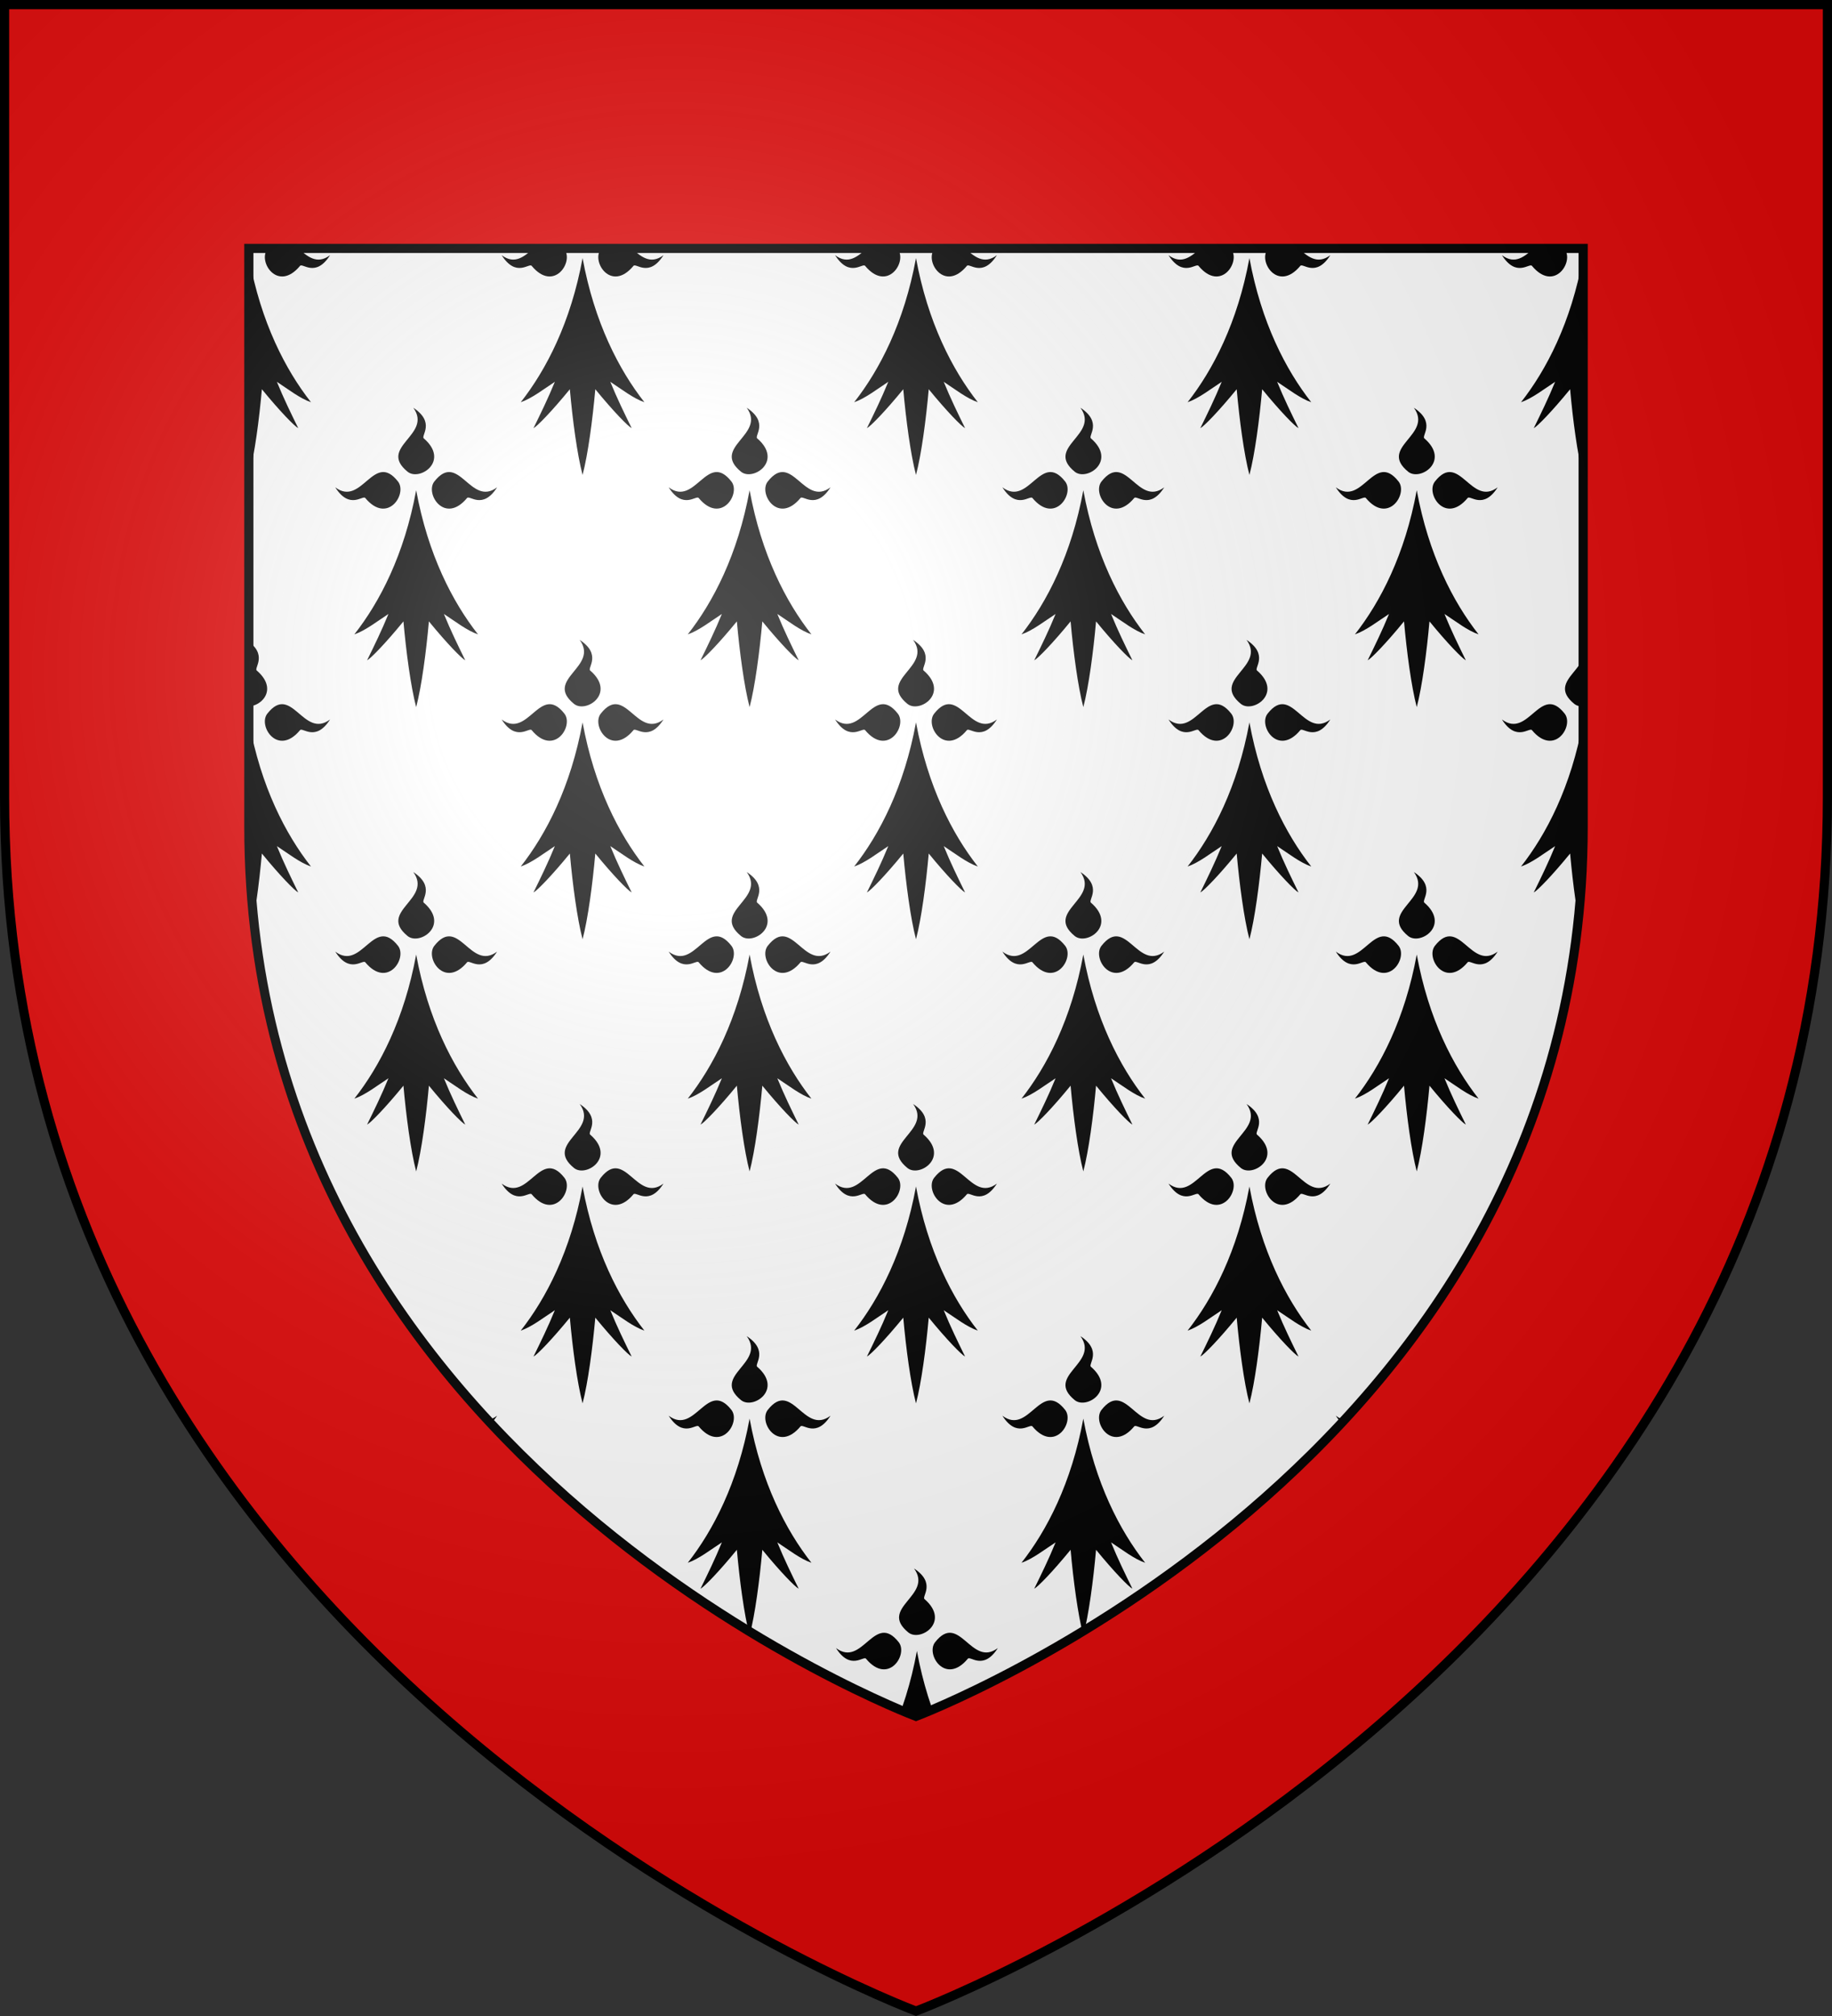<?xml version="1.0" encoding="UTF-8" standalone="no"?><svg height="660" viewBox="0 0 600 660" width="600" xmlns="http://www.w3.org/2000/svg" xmlns:xlink="http://www.w3.org/1999/xlink"><rect x="0" y="0" width="600" height="660" fill="#333333" stroke="none"/><radialGradient id="a" cx="220" cy="439.89" gradientTransform="matrix(1 0 0 -1 0 659.787)" gradientUnits="userSpaceOnUse" r="395"><stop offset="0" stop-color="#fff" stop-opacity=".314"/><stop offset=".2" stop-color="#fff" stop-opacity=".25"/><stop offset=".6" stop-color="#6b6b6b" stop-opacity=".125"/><stop offset="1" stop-opacity=".125"/></radialGradient><path d="m1.5 260.336c0 285.761 298.5 398.164 298.5 398.164s298.5-112.403 298.5-398.164c0-217.799 0-253.932 0-258.836h-597z" fill="#fff"/><use height="100%" transform="translate(.3 456)" width="100%" xlink:href="#c"/><g id="b" transform="translate(0 -0)"><path id="c" d="m283.326 87.033c-.84-1.012-5.121 3.944-9.826-3.489 8.754 6.584 12.562-12.061 20.545-1.912 3.153 4.008-3.42 14.201-10.719 5.401zm19.16-19.525c-.988-.851 3.871-5.219-3.424-10.013 6.461 8.921-11.836 12.801-1.876 20.936 3.933 3.213 13.941-3.481 5.3-10.923zm14.188 19.525c.84-1.012 5.121 3.944 9.826-3.489-8.754 6.584-12.562-12.061-20.545-1.912-3.153 4.008 3.42 14.201 10.719 5.401zm-16.674-2.534c-3.871 21.088-11.91 36.562-20.247 47.182 3.573-1.214 7.444-4.248 11.166-6.675-2.233 5.462-4.615 10.316-6.997 15.171 1.191-.607 5.955-5.462 11.91-12.744.893 10.013 2.382 21.24 4.169 28.067 1.787-6.827 3.275-18.054 4.169-28.067 5.955 7.282 10.719 12.137 11.91 12.744-2.382-4.855-4.764-9.71-6.997-15.171 3.722 2.427 7.593 5.462 11.166 6.675-8.337-10.62-16.376-26.094-20.247-47.182z"/><use height="100%" transform="translate(218.4)" width="100%" xlink:href="#c"/><use height="100%" transform="translate(-109.2)" width="100%" xlink:href="#c"/><path d="m64.926 87.033c-.84-1.012-5.121 3.944-9.826-3.489 8.754 6.584 12.562-12.061 20.545-1.912 3.153 4.008-3.42 14.201-10.719 5.401zm19.16-19.525c-.988-.851 3.871-5.219-3.424-10.013 6.461 8.921-11.836 12.801-1.876 20.936 3.933 3.213 13.941-3.481 5.3-10.923zm14.188 19.525c.84-1.012 5.121 3.944 9.826-3.489-8.754 6.584-12.562-12.061-20.545-1.912-3.153 4.008 3.42 14.201 10.719 5.401zm-16.674-2.534c-3.871 21.088-11.91 36.562-20.247 47.182 3.573-1.214 7.444-4.248 11.166-6.675-2.233 5.462-4.615 10.316-6.997 15.171 1.191-.607 5.955-5.462 11.91-12.744.893 10.013 2.382 21.24 4.169 28.067 1.787-6.827 3.275-18.054 4.169-28.067 5.955 7.282 10.719 12.137 11.91 12.744-2.382-4.855-4.764-9.71-6.997-15.171 3.722 2.427 7.593 5.462 11.166 6.675-8.337-10.62-16.376-26.094-20.247-47.182z"/><use height="100%" transform="translate(109.2)" width="100%" xlink:href="#c"/><use height="100%" transform="translate(-163.7 76)" width="100%" xlink:href="#c"/><use height="100%" transform="translate(-54.5 76)" width="100%" xlink:href="#c"/><use height="100%" transform="translate(54.8 76)" width="100%" xlink:href="#c"/><use height="100%" transform="translate(164 76)" width="100%" xlink:href="#c"/></g><use height="100%" transform="translate(0 152)" width="100%" xlink:href="#b"/><use height="100%" transform="translate(0 303.941)" width="100%" xlink:href="#b"/><path d="m0 0v258.818c0 285.745 298.5 398.182 298.5 398.182s298.5-112.436 298.5-398.182v-258.818zm80 79.828h437v189.113c0 209.486-218.5 291.455-218.5 291.455s-218.5-81.969-218.5-291.455z" fill="#e20909" fill-rule="evenodd" transform="translate(1.5 1.5)"/><g stroke="#000" stroke-width="3"><path d="m81.5 81.328v189.318c0 209.017 218.5 291.251 218.5 291.251s218.5-82.234 218.5-291.251v-189.318z" fill="none"/><path d="m300 658.398s298.5-111.983 298.5-397.438v-259.46h-597v259.46c0 285.456 298.5 397.438 298.5 397.438z" fill="url(#a)"/></g></svg>